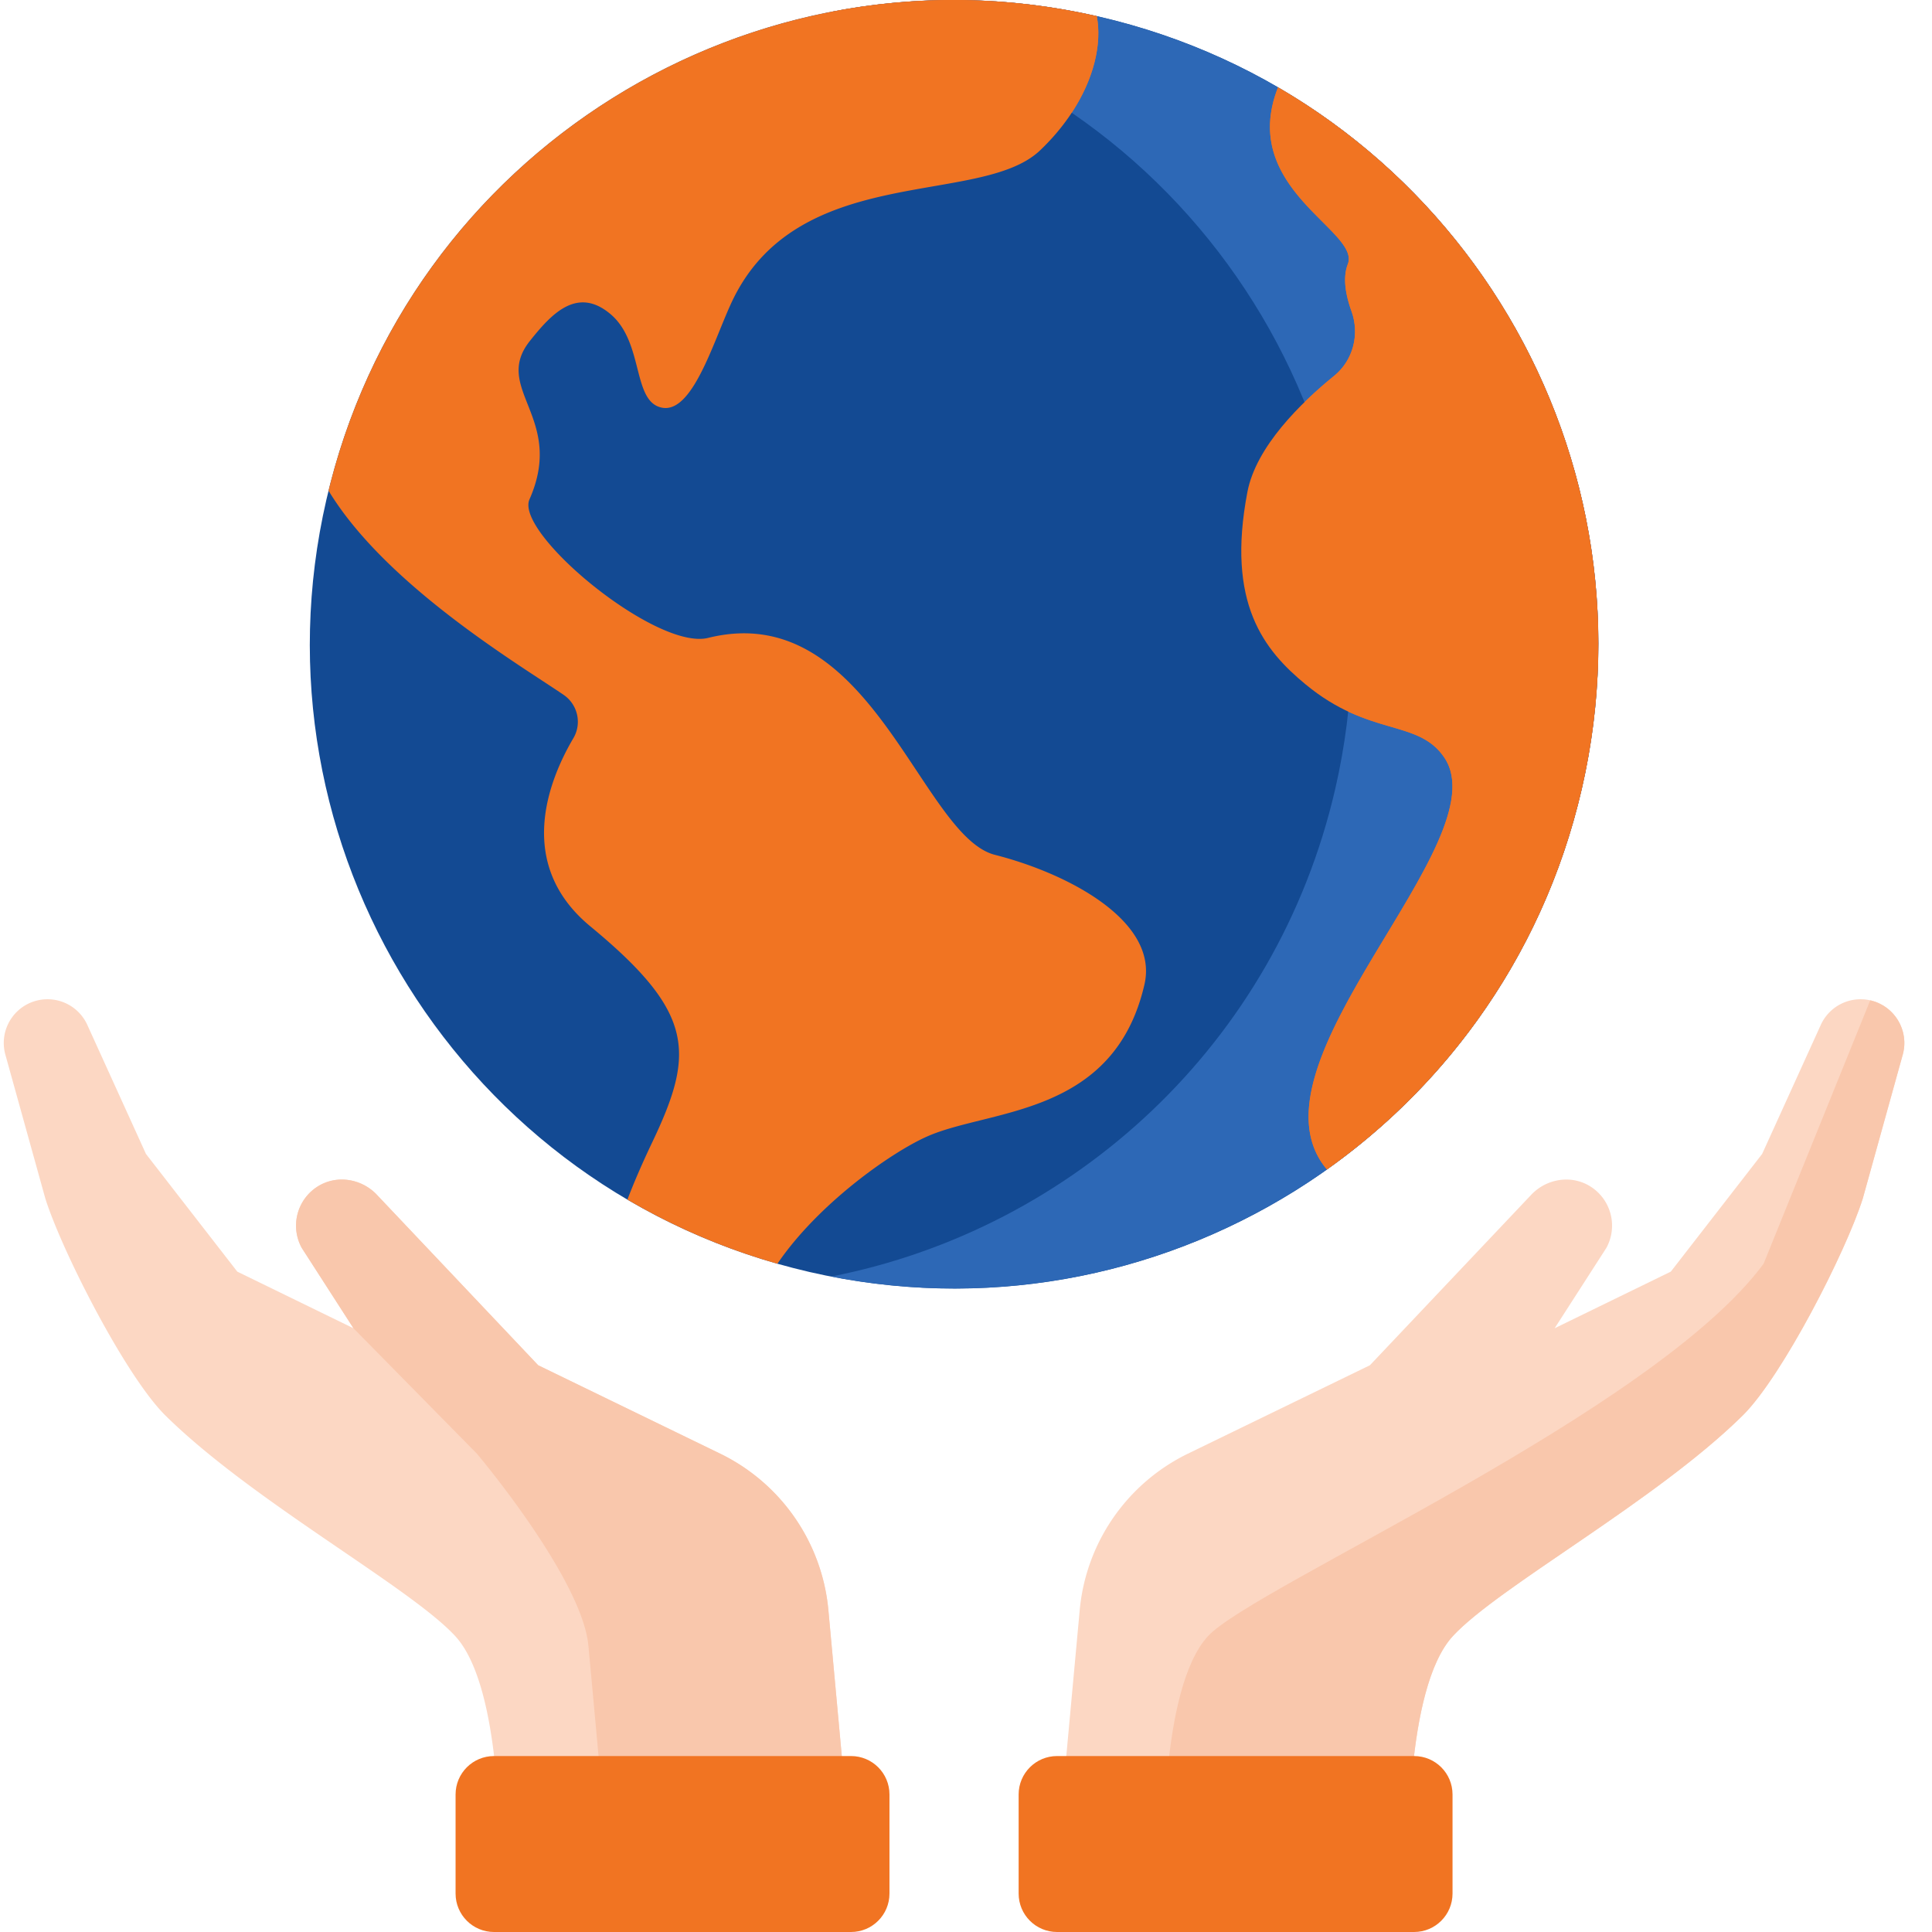 <svg xmlns="http://www.w3.org/2000/svg" version="1.1" xmlns:xlink="http://www.w3.org/1999/xlink" width="512" height="512" x="0" y="0" viewBox="0 0 511 511.996" style="enable-background:new 0 0 512 512" xml:space="preserve" class=""><g><path fill="#fcd7c3" d="M131.781 493.621h93.41l-6.156-66.914a51.361 51.361 0 0 0-28.7-41.488l-48.206-23.414L99.28 316.52c-4.074-4.211-10.586-5.227-15.55-2.118a12.269 12.269 0 0 0-4.278 16.282L93.172 352l-30.785-15.008-24.2-31.183-15.546-34.204a11.59 11.59 0 0 0-13.098-6.511C3.082 266.55-.847 273.117.926 279.5l10.594 38.137c4.472 14.105 21.324 47.133 31.859 57.523 23.031 22.711 64.668 45.34 76.746 58.399 12.965 14.011 11.656 60.062 11.656 60.062zm0 0" opacity="1" data-original="#fcd7c3"></path><path fill="#f9c7ac" d="M219.031 426.707a51.353 51.353 0 0 0-28.699-41.488l-48.203-23.414-42.852-45.285c-4.07-4.211-10.582-5.227-15.55-2.118a12.276 12.276 0 0 0-4.278 16.282L93.172 352l32.695 33.219s27.926 33.058 29.574 50.96l5.286 57.442h64.46zm0 0" opacity="1" data-original="#f9c7ac" class=""></path><path fill="#f17422" d="M130.418 465.367h94.617c5.625 0 10.184 4.559 10.184 10.184v26.261c0 5.625-4.559 10.184-10.184 10.184h-94.617c-5.625 0-10.184-4.559-10.184-10.184v-26.261c0-5.625 4.559-10.184 10.184-10.184zm0 0" opacity="1" data-original="#0d6e9a" class=""></path><path fill="#fcd7c3" d="M372.887 493.621h-93.41l6.156-66.914a51.365 51.365 0 0 1 28.703-41.488l48.203-23.414 42.852-45.285c4.07-4.211 10.582-5.227 15.547-2.118a12.269 12.269 0 0 1 4.277 16.282L411.496 352l30.785-15.008 24.2-31.183 15.546-34.204a11.59 11.59 0 0 1 13.098-6.511c6.465 1.457 10.395 8.023 8.621 14.406l-10.594 38.137c-4.476 14.105-21.328 47.133-31.863 57.523-23.031 22.711-64.664 45.34-76.746 58.399-12.965 14.011-11.656 60.062-11.656 60.062zm0 0" opacity="1" data-original="#fcd7c3"></path><path fill="#f9c7ac" d="m495.125 265.094-28.254 69.804c-28.879 39.196-135.129 85.602-147.21 98.657-12.966 14.015-11.657 60.066-11.657 60.066h64.883s-1.309-46.05 11.656-60.066c12.082-13.059 53.715-35.684 76.746-58.399 10.535-10.39 27.387-43.414 31.863-57.52l10.594-38.136c1.774-6.383-2.156-12.953-8.621-14.406zm0 0" opacity="1" data-original="#f9c7ac" class=""></path><path fill="#f17422" d="M374.25 465.367h-94.617c-5.625 0-10.184 4.559-10.184 10.184v26.261c0 5.625 4.559 10.184 10.184 10.184h94.617c5.625 0 10.184-4.559 10.184-10.184v-26.261c0-5.625-4.559-10.184-10.184-10.184zm0 0" opacity="1" data-original="#0d6e9a" class=""></path><path fill="#134a93" d="M290.668 4.39C198.797-16.776 107.164 40.544 86 132.415c-21.168 91.871 36.152 183.508 128.023 204.672 91.872 21.164 183.508-36.156 204.672-128.027C439.86 117.188 382.54 25.555 290.668 4.39zm0 0" opacity="1" data-original="#69e6ed" class=""></path><path fill="#2d68b6" d="M290.648 4.39c-24.14-5.562-48.261-5.695-71.093-1.214 1.922.375 3.847.77 5.773 1.215C317.195 25.55 374.52 117.18 353.355 209.05c-15.597 67.73-69.503 116.672-133.562 129.242 89.902 17.52 178.168-39.297 198.887-129.242 21.16-91.871-36.16-183.5-128.032-204.66zm0 0" opacity="1" data-original="#33d8dd" class=""></path><path fill="#f17422" d="M263.16 226.54c-19.7-5.024-33.004-68.165-75.996-57.493-13.758 3.414-51.3-27.762-47.348-36.703 9.59-21.703-10.046-29.278.145-42.035 5.539-6.942 12.418-14.606 21.348-7.051 8.933 7.558 5.648 23.265 13.648 24.785 7.996 1.52 13.45-17.055 18.254-27.55 17.285-37.794 66.035-25.54 81.906-40.63 12.067-11.476 16.985-25.375 15.04-35.582-90.91-20.66-181.442 35.45-203.587 125.758 15.27 25.172 50.825 46.262 62.285 54.094 3.75 2.562 4.903 7.578 2.598 11.488-6.535 11.094-15.516 33.36 4.504 49.879 27.715 22.879 27.695 33.484 16.426 57.148-2.848 5.977-4.985 11-6.613 15.254a170.315 170.315 0 0 0 39.757 16.996c10.774-15.863 30.086-29.476 39.7-33.734 16.566-7.34 49.484-5.184 57.566-40.273 3.836-16.676-19.93-29.329-39.633-34.352zm0 0" opacity="1" data-original="#8fd143" class=""></path><path fill="#f17422" d="M225.324 4.39c21.469 4.942 41.043 13.735 58.18 25.481 5.86-8.922 8.059-18.215 6.652-25.59-23.972-5.445-47.918-5.55-70.593-1.101 1.921.37 3.843.765 5.761 1.21zm0 0" opacity="1" data-original="#7bb72e" class=""></path><path fill="#f17422" d="M418.68 209.05c17.21-74.722-17.5-149.284-80.489-185.902-10.605 26.91 21.95 37.98 18.497 46.844-1.43 3.664-.532 8.328.964 12.465 2.227 6.16.453 13.059-4.636 17.184-8.758 7.105-20.63 18.683-22.938 30.726-5.664 29.567 4.45 41.953 15.418 51.004 16.988 14.027 29.852 9.113 36.777 19.41 14.997 22.309-54.523 81.375-31.128 109.137 32.933-23.363 57.757-58.422 67.535-100.867zm0 0" opacity="1" data-original="#8fd143" class=""></path><path fill="#f17422" d="M418.68 209.05c17.21-74.722-17.5-149.284-80.489-185.902-10.605 26.91 21.95 37.98 18.497 46.844-1.43 3.664-.532 8.328.964 12.465 2.227 6.16.453 13.059-4.636 17.184a113.302 113.302 0 0 0-7.813 6.945c10.313 25.363 14.621 53.402 11.582 81.98 11.426 5.352 20.195 4.34 25.488 12.215 14.997 22.305-54.523 81.375-31.128 109.137 32.933-23.36 57.757-58.422 67.535-100.867zm0 0" opacity="1" data-original="#7bb72e" class=""></path></g></svg>